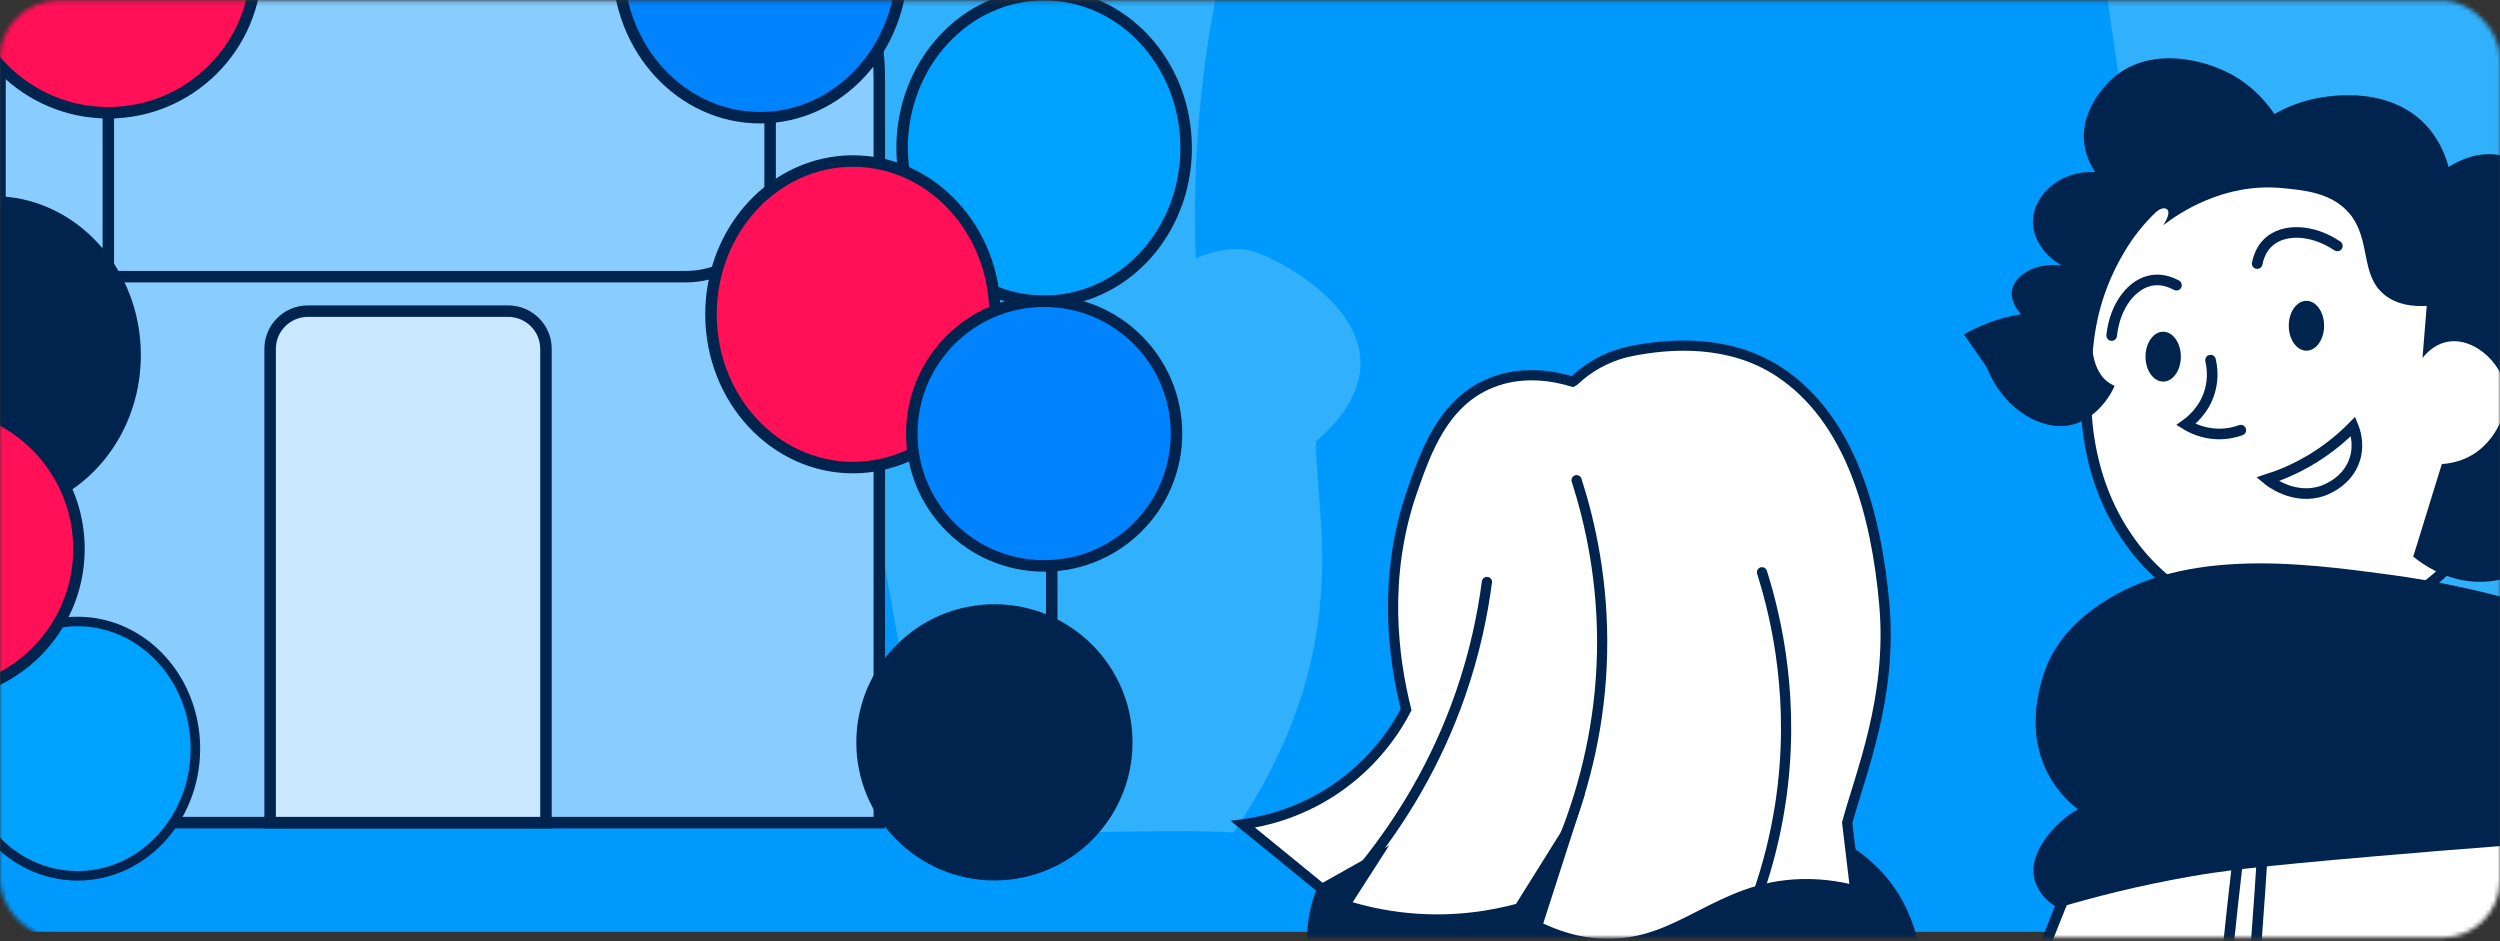 <?xml version="1.0" encoding="UTF-8"?> <svg xmlns="http://www.w3.org/2000/svg" width="579" height="218" viewBox="0 0 579 218" fill="none"><rect x="0" y="0" width="579" height="218" fill="#333333" stroke="none"/><mask id="mask0_258_841" style="mask-type:alpha" maskUnits="userSpaceOnUse" x="0" y="0" width="579" height="218"><rect y="0.186" width="579" height="216.959" rx="13.31" fill="#3E99FE"></rect></mask><g mask="url(#mask0_258_841)"><path d="M586.986 -22.441H-7.986V215.814H586.986V-22.441Z" fill="#009AFF"></path><path d="M178.472 -46.579C178.412 -51.343 178.649 -66.302 171.772 -83.918C165.773 -99.278 160.407 -101.199 155.268 -113.07C147.758 -130.431 143.825 -161.946 163.006 -181.09C174.598 -192.658 192.84 -197.922 208.889 -194.393C239.454 -187.668 255.759 -152.173 252.716 -125.353C251.737 -116.746 248.872 -109.914 246.529 -105.405C247.834 -102.454 250.038 -98.298 253.743 -94.151C259.169 -88.093 264.505 -85.76 268.181 -83.408C277.984 -77.144 281.967 -66.93 285.712 -57.323C294.22 -35.502 283.123 -20.563 278.498 19.392C276.522 36.468 276.591 50.603 276.947 59.798C281.166 58.053 286.809 56.612 291.898 58.779C305.13 64.406 328.766 81.379 304.784 102.253C304.626 119.859 314.212 150.737 285.712 192.78C266.976 191.761 234.839 193.8 216.103 192.78C188.482 42.693 178.738 -24.622 178.462 -46.57L178.472 -46.579Z" fill="#31B0FB"></path><path d="M483.278 -46.579C483.219 -51.343 483.456 -66.302 476.578 -83.918C470.58 -99.278 465.214 -101.199 460.075 -113.07C452.565 -130.431 448.632 -161.946 467.813 -181.09C479.404 -192.658 497.647 -197.922 513.695 -194.393C544.261 -187.668 560.566 -152.173 557.522 -125.353C556.544 -116.746 553.678 -109.914 551.336 -105.405C552.641 -102.454 554.844 -98.298 558.55 -94.151C563.975 -88.093 569.312 -85.76 572.988 -83.408C582.791 -77.144 586.773 -66.93 590.519 -57.323C599.027 -35.502 587.929 -20.563 583.305 19.392C581.328 36.468 581.397 50.603 581.753 59.798C585.973 58.053 591.615 56.612 596.705 58.779C609.937 64.406 633.572 81.379 609.591 102.253C609.433 119.859 619.019 150.737 590.519 192.78C571.782 191.761 539.646 193.8 520.909 192.78C493.289 42.693 483.545 -24.622 483.268 -46.57L483.278 -46.579Z" fill="#31B0FB"></path><path d="M490.907 57.78C486.142 65.8 484.207 73.426 483.502 80.773C482.501 91.253 481.772 110.753 494.605 127.145C499.648 133.582 505.585 137.732 510.587 140.397C523.223 140.659 536.294 140.495 549.751 139.814C552.039 139.7 554.31 139.568 556.573 139.421C559.23 137.863 562.838 135.427 566.512 131.819C578.205 120.331 588.111 99.33 581.707 77.452C574.925 54.287 554.179 44.898 550.333 43.159C545.421 40.937 526.208 32.237 508.053 41.405C497.655 46.653 492.333 55.369 490.907 57.772V57.78Z" fill="white" stroke="#00244D" stroke-width="2.46" stroke-miterlimit="10" stroke-linecap="round"></path><path d="M511.958 83.406C512.27 84.734 512.712 87.416 511.81 90.564C510.515 95.107 507.3 97.567 506.259 98.314C507.481 99.06 510.064 100.405 513.565 100.503C515.894 100.569 517.78 100.06 518.969 99.626" stroke="#00244D" stroke-width="2.46" stroke-miterlimit="10" stroke-linecap="round"></path><path d="M525.11 111.024C528.005 110.097 531.695 108.613 535.631 106.202C539.723 103.693 542.806 100.979 544.987 98.748C545.406 99.773 546.455 102.742 545.422 106.202C543.864 111.442 538.846 113.345 537.968 113.656C531.26 116.034 525.406 111.278 525.11 111.024Z" stroke="#00244D" stroke-width="2.46" stroke-miterlimit="10" stroke-linecap="round"></path><path d="M534.171 81.216C536.431 81.216 538.263 78.632 538.263 75.443C538.263 72.255 536.431 69.671 534.171 69.671C531.911 69.671 530.079 72.255 530.079 75.443C530.079 78.632 531.911 81.216 534.171 81.216Z" fill="#00244D"></path><path d="M500.994 88.375C503.254 88.375 505.086 85.79 505.086 82.602C505.086 79.414 503.254 76.829 500.994 76.829C498.734 76.829 496.902 79.414 496.902 82.602C496.902 85.79 498.734 88.375 500.994 88.375Z" fill="#00244D"></path><path d="M522.764 61.044C523.338 58.206 524.682 56.722 525.396 56.075C528.897 52.885 535.458 53.032 541.329 56.952" stroke="#00244D" stroke-width="2.46" stroke-miterlimit="10" stroke-linecap="round"></path><path d="M504.069 66.054C501.519 64.677 499.526 64.767 498.566 64.898C493.876 65.554 489.801 70.695 489.062 77.707" stroke="#00244D" stroke-width="2.46" stroke-miterlimit="10" stroke-linecap="round"></path><path d="M484.281 193.599C478.122 207.072 471.94 222.431 466.355 239.586C460.837 256.519 456.827 272.386 453.883 286.736C481.033 286.343 508.184 285.957 535.335 285.564C548.324 285.695 561.313 285.826 574.302 285.957C576.639 261.923 578.976 237.896 581.313 213.862C578.976 204.251 582.486 195.026 580.14 185.415C550.136 188.277 514.277 190.746 484.273 193.599H484.281Z" fill="white" stroke="#00244D" stroke-width="2.46" stroke-miterlimit="10" stroke-linecap="round"></path><path d="M520.141 183.464C517.992 200.807 516.033 218.61 514.294 236.855C512.392 256.814 510.85 276.306 509.62 295.314C511.441 294.92 513.261 294.535 515.073 294.141C515.746 288.582 516.393 282.997 517.025 277.38C520.584 245.35 523.142 214.026 524.815 183.464H520.141Z" fill="white" stroke="#00244D" stroke-width="2.46" stroke-miterlimit="10" stroke-linecap="round"></path><path d="M489.743 89.351C489.218 90.761 486.25 96.296 480.78 98.117C473.9 100.413 464.281 95.509 460.124 85.062C458.369 82.528 456.614 79.995 454.859 77.461C457.869 75.731 461.575 74.107 465.962 73.172C466.692 73.016 467.406 72.885 468.103 72.778C467.43 72.04 465.569 69.818 465.962 67.325C466.504 63.865 471.227 60.716 477.459 61.479C473.342 59.133 470.661 55.058 470.833 50.958C471.079 45.029 477.262 39.396 485.249 39.855C484.314 38.461 483.076 36.189 482.715 33.229C481.625 24.275 489.628 17.829 490.12 17.444C498.386 10.99 510.055 13.573 516.811 17.247C522.002 20.076 525.126 23.996 526.75 26.407C528.784 25.25 531.9 23.758 535.91 22.897C537.919 22.462 552.302 19.371 561.437 28.547C562.995 30.113 565.643 33.286 567.087 38.682C569.374 37.247 573.245 35.337 577.804 35.763C588.595 36.755 595.943 50.08 597.091 60.708C598.222 71.122 593.442 79.273 591.244 82.528C593.926 83.307 597.263 84.792 599.821 87.793C607.185 96.436 602.585 111.245 597.484 119.363C595.689 122.217 587.784 134.804 574.294 134.755C566.717 134.73 561.141 130.729 558.903 128.908L565.528 107.473C567.283 107.358 570.473 106.899 573.515 104.743C578.641 101.11 582.191 93.476 579.362 87.014C577.312 82.332 571.793 78.002 566.504 79.224C563.765 79.847 561.961 81.758 561.051 82.922C561.379 78.896 561.699 74.869 562.027 70.843C559.132 71.007 555.295 70.72 552.285 68.309C546.48 63.66 549.251 55.501 544.101 49.408C540.01 44.57 533.499 44.037 528.513 43.561C514.925 42.274 504.503 49.49 501.043 52.139C501.822 50.868 502.576 49.318 502.018 48.629C500.928 47.284 498.419 49.769 496.565 50.966C486.569 57.403 478.837 84.874 489.743 89.351Z" fill="#00244D"></path><path d="M474.834 152.385C476.761 148.589 479.697 144.882 484.478 141.282C504.125 126.473 532.621 130.302 553.457 133.099C559.968 133.976 569.505 135.559 580.928 138.65C581.608 157.65 582.289 176.649 582.978 195.641C570.374 196.6 559.411 197.502 550.538 198.273C521.305 200.791 513.99 201.832 507.569 202.947C495.048 205.129 484.535 207.876 476.589 210.254C475.531 209.663 472.481 207.761 471.325 204.112C469.283 197.642 476.097 191.369 477.171 190.376C478.688 188.958 480.181 188.031 481.263 187.457C479.451 186.047 476.893 183.693 474.834 180.151C467.446 167.465 474.4 153.238 474.834 152.385Z" fill="#00244D"></path><path d="M343.438 193.724C342.304 193.055 330.171 186.165 317.99 191.85C306.928 197.015 300.542 210.337 303.4 224.03C327.722 224.778 352.044 225.526 376.366 226.274C399.317 226.651 422.269 227.022 445.221 227.399C445.26 224.486 445.103 211.432 435.119 201.204C425.607 191.456 410.844 188.039 396.947 192.22C379.114 192.716 361.272 193.22 343.438 193.716V193.724Z" fill="#00244D"></path><path d="M364.2 88.382C360.208 87.177 352.689 85.611 345.115 88.76C334.233 93.279 330.265 104.594 327.155 113.46C320.037 133.734 322.753 152.765 325.659 164.347C323.533 168.434 318.549 176.622 308.817 183.055C300.416 188.606 292.322 190.307 287.865 190.913C293.975 195.905 300.085 200.889 306.203 205.881C310.195 203.637 314.187 201.393 318.179 199.149C315.935 202.645 313.691 206.133 311.447 209.629C315.455 210.904 320.368 212.069 326.037 212.621C336.808 213.668 345.8 212.03 351.854 210.377C355.594 204.393 359.334 198.401 363.082 192.417C360.712 199.779 358.342 207.133 355.972 214.494C362.799 217.888 368.303 218.534 371.688 218.612C389.357 219.03 397.781 205.219 417.34 204.771C422.843 204.645 427.268 205.621 429.686 206.266C429.064 201.03 428.442 195.787 427.812 190.551C430.859 179.165 438.291 161.568 436.418 140.128C434.559 118.893 428.536 97.004 412.096 86.154C400.624 78.579 386.853 79.485 377.696 81.335C373.381 82.209 369.365 84.146 365.964 86.941C365.374 87.429 365.153 87.697 364.563 88.185L364.2 88.382Z" fill="white" stroke="#00244D" stroke-width="2.362" stroke-miterlimit="10" stroke-linecap="round"></path><path d="M365.137 111.208C368.286 121.002 371.396 134.797 371.034 151.34C370.68 167.63 367.058 181.748 362.609 193.172" stroke="#00244D" stroke-width="2.362" stroke-miterlimit="10" stroke-linecap="round"></path><path d="M316.391 200.156C324.382 190.149 332.539 177.126 338.201 160.883C341.5 151.419 343.35 142.553 344.374 134.781" stroke="#00244D" stroke-width="2.362" stroke-miterlimit="10" stroke-linecap="round"></path><path d="M408.08 132.538C411.411 143.08 415.985 162.544 412.285 186.425C411.151 193.763 409.403 200.385 407.419 206.227" stroke="#00244D" stroke-width="2.362" stroke-miterlimit="10" stroke-linecap="round"></path><path d="M-27.192 -42.407H148.997C160.776 -42.407 170.346 -32.837 170.346 -21.057V10.728H-27.192V-42.407Z" fill="#C9E8FF" stroke="#00244D" stroke-width="2.662" stroke-miterlimit="10"></path><path d="M-26.621 -22.441H172.249C189.578 -22.441 203.648 -6.804 203.648 18.514V190.524H-26.621V-22.441Z" fill="#89CDFF" stroke="#00244D" stroke-width="2.662" stroke-miterlimit="10"></path><path d="M0 -11.793H158.779C169.59 -11.793 178.359 -3.77 178.359 6.104V46.179C178.359 56.061 169.581 64.076 158.779 64.076H0V-11.793Z" fill="#89CDFF" stroke="#00244D" stroke-width="2.662" stroke-miterlimit="10"></path><path d="M71.32 72.062H117.695C122.527 72.062 126.448 75.976 126.448 80.798V190.524H62.559V80.798C62.559 75.976 66.48 72.062 71.311 72.062H71.32Z" fill="#C9E8FF" stroke="#00244D" stroke-width="2.662" stroke-miterlimit="10"></path><path d="M241.821 69.76C259.986 69.76 274.711 53.866 274.711 34.261C274.711 14.655 259.986 -1.238 241.821 -1.238C223.657 -1.238 208.932 14.655 208.932 34.261C208.932 53.866 223.657 69.76 241.821 69.76Z" fill="#00A2FF" stroke="#00244D" stroke-width="2.662" stroke-miterlimit="10"></path><path d="M176.042 27.259C194.207 27.259 208.932 11.366 208.932 -8.239C208.932 -27.845 194.207 -43.738 176.042 -43.738C157.878 -43.738 143.152 -27.845 143.152 -8.239C143.152 11.366 157.878 27.259 176.042 27.259Z" fill="#0083FF" stroke="#00244D" stroke-width="2.662" stroke-miterlimit="10"></path><path d="M13.31 110.662V161.854" stroke="#00244D" stroke-width="2.662" stroke-miterlimit="10"></path><path d="M-1.597 117.743C16.567 117.743 31.292 101.85 31.292 82.244C31.292 62.639 16.567 46.746 -1.597 46.746C-19.762 46.746 -34.487 62.639 -34.487 82.244C-34.487 101.85 -19.762 117.743 -1.597 117.743Z" fill="#00244D" stroke="#00244D" stroke-width="2.662" stroke-miterlimit="10"></path><path d="M243.579 115.986V167.178" stroke="#00244D" stroke-width="2.662" stroke-miterlimit="10"></path><path d="M17.969 202.839C33.039 202.839 45.255 189.654 45.255 173.389C45.255 157.123 33.039 143.938 17.969 143.938C2.899 143.938 -9.317 157.123 -9.317 173.389C-9.317 189.654 2.899 202.839 17.969 202.839Z" fill="#00A2FF" stroke="#00244D" stroke-width="2.209" stroke-miterlimit="10"></path><path d="M197.552 108.293C215.717 108.293 230.442 92.4 230.442 72.794C230.442 53.189 215.717 37.295 197.552 37.295C179.387 37.295 164.662 53.189 164.662 72.794C164.662 92.4 179.387 108.293 197.552 108.293Z" fill="#FF1057" stroke="#00244D" stroke-width="2.662" stroke-miterlimit="10"></path><path d="M25.09 26.115C44.012 26.115 59.351 10.776 59.351 -8.146C59.351 -27.068 44.012 -42.407 25.09 -42.407C6.169 -42.407 -9.17 -27.068 -9.17 -8.146C-9.17 10.776 6.169 26.115 25.09 26.115Z" fill="#FF1057" stroke="#00244D" stroke-width="2.662" stroke-miterlimit="10"></path><path d="M230.309 202.583C247.239 202.583 260.963 188.859 260.963 171.93C260.963 155 247.239 141.276 230.309 141.276C213.379 141.276 199.655 155 199.655 171.93C199.655 188.859 213.379 202.583 230.309 202.583Z" fill="#00244D" stroke="#00244D" stroke-width="2.662" stroke-miterlimit="10"></path><path d="M241.823 131.067C258.752 131.067 272.476 117.343 272.476 100.413C272.476 83.484 258.752 69.759 241.823 69.759C224.893 69.759 211.169 83.484 211.169 100.413C211.169 117.343 224.893 131.067 241.823 131.067Z" fill="#0083FF" stroke="#00244D" stroke-width="2.662" stroke-miterlimit="10"></path><path d="M-15.48 160.895C3.17 160.895 18.289 145.777 18.289 127.127C18.289 108.477 3.17 93.359 -15.48 93.359C-34.129 93.359 -49.248 108.477 -49.248 127.127C-49.248 145.777 -34.129 160.895 -15.48 160.895Z" fill="#FF1057" stroke="#00244D" stroke-width="2.662" stroke-miterlimit="10"></path><path d="M25.089 26.128V72.887" stroke="#00244D" stroke-width="2.662" stroke-miterlimit="10"></path></g></svg> 